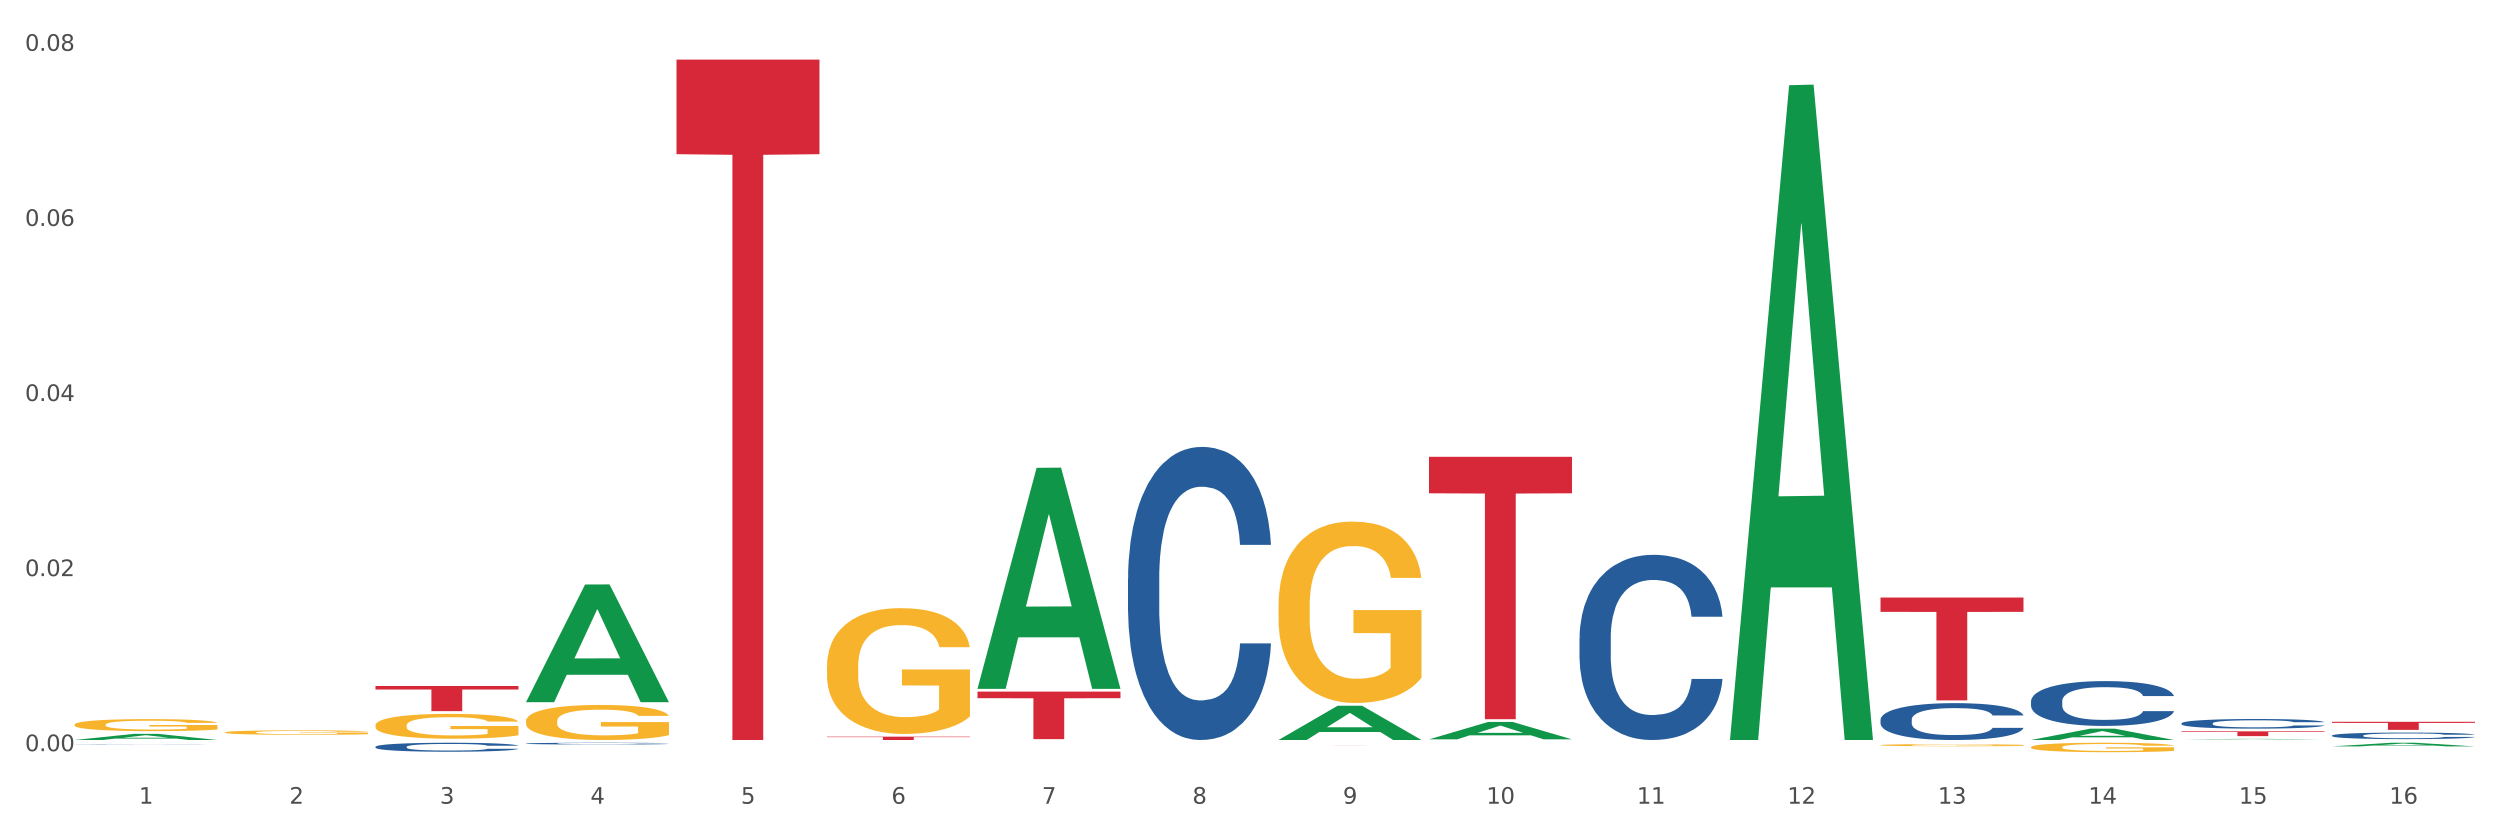 <?xml version="1.0" encoding="utf-8" standalone="no"?>
<!DOCTYPE svg PUBLIC "-//W3C//DTD SVG 1.1//EN"
  "http://www.w3.org/Graphics/SVG/1.1/DTD/svg11.dtd">
<svg xmlns:xlink="http://www.w3.org/1999/xlink" width="1080pt" height="360pt" viewBox="0 0 1080 360" xmlns="http://www.w3.org/2000/svg" version="1.1">
 <rect x="0" y="0" width="1080" height="360" fill="#333333" stroke="none"/>
 <defs>
  <style type="text/css">*{stroke-linejoin: round; stroke-linecap: butt}</style>
 </defs>
 <g id="figure_1">
  <g id="patch_1">
   <path d="M 0 360 
L 1080 360 
L 1080 0 
L 0 0 
z
" style="fill: #ffffff; stroke: #ffffff; stroke-linejoin: miter"/>
  </g>
  <g id="axes_1">
   <g id="matplotlib.axis_1">
    <g id="xtick_1">
     <g id="text_1">
      <!-- 1 -->
      <g style="fill: #4d4d4d" transform="translate(60.004 347.204) scale(0.096 -0.096)">
       <defs>
        <path id="DejaVuSans-31" d="M 794 531 
L 1825 531 
L 1825 4091 
L 703 3866 
L 703 4441 
L 1819 4666 
L 2450 4666 
L 2450 531 
L 3481 531 
L 3481 0 
L 794 0 
L 794 531 
z
" transform="scale(0.016)"/>
       </defs>
       <use xlink:href="#DejaVuSans-31"/>
      </g>
     </g>
    </g>
    <g id="xtick_2">
     <g id="text_2">
      <!-- 2 -->
      <g style="fill: #4d4d4d" transform="translate(125.021 347.204) scale(0.096 -0.096)">
       <defs>
        <path id="DejaVuSans-32" d="M 1228 531 
L 3431 531 
L 3431 0 
L 469 0 
L 469 531 
Q 828 903 1448 1529 
Q 2069 2156 2228 2338 
Q 2531 2678 2651 2914 
Q 2772 3150 2772 3378 
Q 2772 3750 2511 3984 
Q 2250 4219 1831 4219 
Q 1534 4219 1204 4116 
Q 875 4013 500 3803 
L 500 4441 
Q 881 4594 1212 4672 
Q 1544 4750 1819 4750 
Q 2544 4750 2975 4387 
Q 3406 4025 3406 3419 
Q 3406 3131 3298 2873 
Q 3191 2616 2906 2266 
Q 2828 2175 2409 1742 
Q 1991 1309 1228 531 
z
" transform="scale(0.016)"/>
       </defs>
       <use xlink:href="#DejaVuSans-32"/>
      </g>
     </g>
    </g>
    <g id="xtick_3">
     <g id="text_3">
      <!-- 3 -->
      <g style="fill: #4d4d4d" transform="translate(190.039 347.204) scale(0.096 -0.096)">
       <defs>
        <path id="DejaVuSans-33" d="M 2597 2516 
Q 3050 2419 3304 2112 
Q 3559 1806 3559 1356 
Q 3559 666 3084 287 
Q 2609 -91 1734 -91 
Q 1441 -91 1130 -33 
Q 819 25 488 141 
L 488 750 
Q 750 597 1062 519 
Q 1375 441 1716 441 
Q 2309 441 2620 675 
Q 2931 909 2931 1356 
Q 2931 1769 2642 2001 
Q 2353 2234 1838 2234 
L 1294 2234 
L 1294 2753 
L 1863 2753 
Q 2328 2753 2575 2939 
Q 2822 3125 2822 3475 
Q 2822 3834 2567 4026 
Q 2313 4219 1838 4219 
Q 1578 4219 1281 4162 
Q 984 4106 628 3988 
L 628 4550 
Q 988 4650 1302 4700 
Q 1616 4750 1894 4750 
Q 2613 4750 3031 4423 
Q 3450 4097 3450 3541 
Q 3450 3153 3228 2886 
Q 3006 2619 2597 2516 
z
" transform="scale(0.016)"/>
       </defs>
       <use xlink:href="#DejaVuSans-33"/>
      </g>
     </g>
    </g>
    <g id="xtick_4">
     <g id="text_4">
      <!-- 4 -->
      <g style="fill: #4d4d4d" transform="translate(255.056 347.204) scale(0.096 -0.096)">
       <defs>
        <path id="DejaVuSans-34" d="M 2419 4116 
L 825 1625 
L 2419 1625 
L 2419 4116 
z
M 2253 4666 
L 3047 4666 
L 3047 1625 
L 3713 1625 
L 3713 1100 
L 3047 1100 
L 3047 0 
L 2419 0 
L 2419 1100 
L 313 1100 
L 313 1709 
L 2253 4666 
z
" transform="scale(0.016)"/>
       </defs>
       <use xlink:href="#DejaVuSans-34"/>
      </g>
     </g>
    </g>
    <g id="xtick_5">
     <g id="text_5">
      <!-- 5 -->
      <g style="fill: #4d4d4d" transform="translate(320.073 347.204) scale(0.096 -0.096)">
       <defs>
        <path id="DejaVuSans-35" d="M 691 4666 
L 3169 4666 
L 3169 4134 
L 1269 4134 
L 1269 2991 
Q 1406 3038 1543 3061 
Q 1681 3084 1819 3084 
Q 2600 3084 3056 2656 
Q 3513 2228 3513 1497 
Q 3513 744 3044 326 
Q 2575 -91 1722 -91 
Q 1428 -91 1123 -41 
Q 819 9 494 109 
L 494 744 
Q 775 591 1075 516 
Q 1375 441 1709 441 
Q 2250 441 2565 725 
Q 2881 1009 2881 1497 
Q 2881 1984 2565 2268 
Q 2250 2553 1709 2553 
Q 1456 2553 1204 2497 
Q 953 2441 691 2322 
L 691 4666 
z
" transform="scale(0.016)"/>
       </defs>
       <use xlink:href="#DejaVuSans-35"/>
      </g>
     </g>
    </g>
    <g id="xtick_6">
     <g id="text_6">
      <!-- 6 -->
      <g style="fill: #4d4d4d" transform="translate(385.09 347.204) scale(0.096 -0.096)">
       <defs>
        <path id="DejaVuSans-36" d="M 2113 2584 
Q 1688 2584 1439 2293 
Q 1191 2003 1191 1497 
Q 1191 994 1439 701 
Q 1688 409 2113 409 
Q 2538 409 2786 701 
Q 3034 994 3034 1497 
Q 3034 2003 2786 2293 
Q 2538 2584 2113 2584 
z
M 3366 4563 
L 3366 3988 
Q 3128 4100 2886 4159 
Q 2644 4219 2406 4219 
Q 1781 4219 1451 3797 
Q 1122 3375 1075 2522 
Q 1259 2794 1537 2939 
Q 1816 3084 2150 3084 
Q 2853 3084 3261 2657 
Q 3669 2231 3669 1497 
Q 3669 778 3244 343 
Q 2819 -91 2113 -91 
Q 1303 -91 875 529 
Q 447 1150 447 2328 
Q 447 3434 972 4092 
Q 1497 4750 2381 4750 
Q 2619 4750 2861 4703 
Q 3103 4656 3366 4563 
z
" transform="scale(0.016)"/>
       </defs>
       <use xlink:href="#DejaVuSans-36"/>
      </g>
     </g>
    </g>
    <g id="xtick_7">
     <g id="text_7">
      <!-- 7 -->
      <g style="fill: #4d4d4d" transform="translate(450.108 347.204) scale(0.096 -0.096)">
       <defs>
        <path id="DejaVuSans-37" d="M 525 4666 
L 3525 4666 
L 3525 4397 
L 1831 0 
L 1172 0 
L 2766 4134 
L 525 4134 
L 525 4666 
z
" transform="scale(0.016)"/>
       </defs>
       <use xlink:href="#DejaVuSans-37"/>
      </g>
     </g>
    </g>
    <g id="xtick_8">
     <g id="text_8">
      <!-- 8 -->
      <g style="fill: #4d4d4d" transform="translate(515.125 347.204) scale(0.096 -0.096)">
       <defs>
        <path id="DejaVuSans-38" d="M 2034 2216 
Q 1584 2216 1326 1975 
Q 1069 1734 1069 1313 
Q 1069 891 1326 650 
Q 1584 409 2034 409 
Q 2484 409 2743 651 
Q 3003 894 3003 1313 
Q 3003 1734 2745 1975 
Q 2488 2216 2034 2216 
z
M 1403 2484 
Q 997 2584 770 2862 
Q 544 3141 544 3541 
Q 544 4100 942 4425 
Q 1341 4750 2034 4750 
Q 2731 4750 3128 4425 
Q 3525 4100 3525 3541 
Q 3525 3141 3298 2862 
Q 3072 2584 2669 2484 
Q 3125 2378 3379 2068 
Q 3634 1759 3634 1313 
Q 3634 634 3220 271 
Q 2806 -91 2034 -91 
Q 1263 -91 848 271 
Q 434 634 434 1313 
Q 434 1759 690 2068 
Q 947 2378 1403 2484 
z
M 1172 3481 
Q 1172 3119 1398 2916 
Q 1625 2713 2034 2713 
Q 2441 2713 2670 2916 
Q 2900 3119 2900 3481 
Q 2900 3844 2670 4047 
Q 2441 4250 2034 4250 
Q 1625 4250 1398 4047 
Q 1172 3844 1172 3481 
z
" transform="scale(0.016)"/>
       </defs>
       <use xlink:href="#DejaVuSans-38"/>
      </g>
     </g>
    </g>
    <g id="xtick_9">
     <g id="text_9">
      <!-- 9 -->
      <g style="fill: #4d4d4d" transform="translate(580.142 347.204) scale(0.096 -0.096)">
       <defs>
        <path id="DejaVuSans-39" d="M 703 97 
L 703 672 
Q 941 559 1184 500 
Q 1428 441 1663 441 
Q 2288 441 2617 861 
Q 2947 1281 2994 2138 
Q 2813 1869 2534 1725 
Q 2256 1581 1919 1581 
Q 1219 1581 811 2004 
Q 403 2428 403 3163 
Q 403 3881 828 4315 
Q 1253 4750 1959 4750 
Q 2769 4750 3195 4129 
Q 3622 3509 3622 2328 
Q 3622 1225 3098 567 
Q 2575 -91 1691 -91 
Q 1453 -91 1209 -44 
Q 966 3 703 97 
z
M 1959 2075 
Q 2384 2075 2632 2365 
Q 2881 2656 2881 3163 
Q 2881 3666 2632 3958 
Q 2384 4250 1959 4250 
Q 1534 4250 1286 3958 
Q 1038 3666 1038 3163 
Q 1038 2656 1286 2365 
Q 1534 2075 1959 2075 
z
" transform="scale(0.016)"/>
       </defs>
       <use xlink:href="#DejaVuSans-39"/>
      </g>
     </g>
    </g>
    <g id="xtick_10">
     <g id="text_10">
      <!-- 10 -->
      <g style="fill: #4d4d4d" transform="translate(642.105 347.204) scale(0.096 -0.096)">
       <defs>
        <path id="DejaVuSans-30" d="M 2034 4250 
Q 1547 4250 1301 3770 
Q 1056 3291 1056 2328 
Q 1056 1369 1301 889 
Q 1547 409 2034 409 
Q 2525 409 2770 889 
Q 3016 1369 3016 2328 
Q 3016 3291 2770 3770 
Q 2525 4250 2034 4250 
z
M 2034 4750 
Q 2819 4750 3233 4129 
Q 3647 3509 3647 2328 
Q 3647 1150 3233 529 
Q 2819 -91 2034 -91 
Q 1250 -91 836 529 
Q 422 1150 422 2328 
Q 422 3509 836 4129 
Q 1250 4750 2034 4750 
z
" transform="scale(0.016)"/>
       </defs>
       <use xlink:href="#DejaVuSans-31"/>
       <use xlink:href="#DejaVuSans-30" transform="translate(63.623 0)"/>
      </g>
     </g>
    </g>
    <g id="xtick_11">
     <g id="text_11">
      <!-- 11 -->
      <g style="fill: #4d4d4d" transform="translate(707.123 347.204) scale(0.096 -0.096)">
       <use xlink:href="#DejaVuSans-31"/>
       <use xlink:href="#DejaVuSans-31" transform="translate(63.623 0)"/>
      </g>
     </g>
    </g>
    <g id="xtick_12">
     <g id="text_12">
      <!-- 12 -->
      <g style="fill: #4d4d4d" transform="translate(772.14 347.204) scale(0.096 -0.096)">
       <use xlink:href="#DejaVuSans-31"/>
       <use xlink:href="#DejaVuSans-32" transform="translate(63.623 0)"/>
      </g>
     </g>
    </g>
    <g id="xtick_13">
     <g id="text_13">
      <!-- 13 -->
      <g style="fill: #4d4d4d" transform="translate(837.157 347.204) scale(0.096 -0.096)">
       <use xlink:href="#DejaVuSans-31"/>
       <use xlink:href="#DejaVuSans-33" transform="translate(63.623 0)"/>
      </g>
     </g>
    </g>
    <g id="xtick_14">
     <g id="text_14">
      <!-- 14 -->
      <g style="fill: #4d4d4d" transform="translate(902.174 347.204) scale(0.096 -0.096)">
       <use xlink:href="#DejaVuSans-31"/>
       <use xlink:href="#DejaVuSans-34" transform="translate(63.623 0)"/>
      </g>
     </g>
    </g>
    <g id="xtick_15">
     <g id="text_15">
      <!-- 15 -->
      <g style="fill: #4d4d4d" transform="translate(967.192 347.204) scale(0.096 -0.096)">
       <use xlink:href="#DejaVuSans-31"/>
       <use xlink:href="#DejaVuSans-35" transform="translate(63.623 0)"/>
      </g>
     </g>
    </g>
    <g id="xtick_16">
     <g id="text_16">
      <!-- 16 -->
      <g style="fill: #4d4d4d" transform="translate(1032.209 347.204) scale(0.096 -0.096)">
       <use xlink:href="#DejaVuSans-31"/>
       <use xlink:href="#DejaVuSans-36" transform="translate(63.623 0)"/>
      </g>
     </g>
    </g>
    <g id="xtick_17"/>
    <g id="xtick_18"/>
    <g id="xtick_19"/>
    <g id="xtick_20"/>
    <g id="xtick_21"/>
    <g id="xtick_22"/>
    <g id="xtick_23"/>
    <g id="xtick_24"/>
    <g id="xtick_25"/>
    <g id="xtick_26"/>
    <g id="xtick_27"/>
    <g id="xtick_28"/>
    <g id="xtick_29"/>
    <g id="xtick_30"/>
    <g id="xtick_31"/>
   </g>
   <g id="matplotlib.axis_2">
    <g id="ytick_1">
     <g id="text_17">
      <!-- 0.00 -->
      <g style="fill: #4d4d4d" transform="translate(10.8 324.514) scale(0.096 -0.096)">
       <defs>
        <path id="DejaVuSans-2e" d="M 684 794 
L 1344 794 
L 1344 0 
L 684 0 
L 684 794 
z
" transform="scale(0.016)"/>
       </defs>
       <use xlink:href="#DejaVuSans-30"/>
       <use xlink:href="#DejaVuSans-2e" transform="translate(63.623 0)"/>
       <use xlink:href="#DejaVuSans-30" transform="translate(95.41 0)"/>
       <use xlink:href="#DejaVuSans-30" transform="translate(159.033 0)"/>
      </g>
     </g>
    </g>
    <g id="ytick_2">
     <g id="text_18">
      <!-- 0.02 -->
      <g style="fill: #4d4d4d" transform="translate(10.8 248.876) scale(0.096 -0.096)">
       <use xlink:href="#DejaVuSans-30"/>
       <use xlink:href="#DejaVuSans-2e" transform="translate(63.623 0)"/>
       <use xlink:href="#DejaVuSans-30" transform="translate(95.41 0)"/>
       <use xlink:href="#DejaVuSans-32" transform="translate(159.033 0)"/>
      </g>
     </g>
    </g>
    <g id="ytick_3">
     <g id="text_19">
      <!-- 0.04 -->
      <g style="fill: #4d4d4d" transform="translate(10.8 173.237) scale(0.096 -0.096)">
       <use xlink:href="#DejaVuSans-30"/>
       <use xlink:href="#DejaVuSans-2e" transform="translate(63.623 0)"/>
       <use xlink:href="#DejaVuSans-30" transform="translate(95.41 0)"/>
       <use xlink:href="#DejaVuSans-34" transform="translate(159.033 0)"/>
      </g>
     </g>
    </g>
    <g id="ytick_4">
     <g id="text_20">
      <!-- 0.06 -->
      <g style="fill: #4d4d4d" transform="translate(10.8 97.599) scale(0.096 -0.096)">
       <use xlink:href="#DejaVuSans-30"/>
       <use xlink:href="#DejaVuSans-2e" transform="translate(63.623 0)"/>
       <use xlink:href="#DejaVuSans-30" transform="translate(95.41 0)"/>
       <use xlink:href="#DejaVuSans-36" transform="translate(159.033 0)"/>
      </g>
     </g>
    </g>
    <g id="ytick_5">
     <g id="text_21">
      <!-- 0.08 -->
      <g style="fill: #4d4d4d" transform="translate(10.8 21.96) scale(0.096 -0.096)">
       <use xlink:href="#DejaVuSans-30"/>
       <use xlink:href="#DejaVuSans-2e" transform="translate(63.623 0)"/>
       <use xlink:href="#DejaVuSans-30" transform="translate(95.41 0)"/>
       <use xlink:href="#DejaVuSans-38" transform="translate(159.033 0)"/>
      </g>
     </g>
    </g>
    <g id="ytick_6"/>
    <g id="ytick_7"/>
    <g id="ytick_8"/>
    <g id="ytick_9"/>
   </g>
   <g id="PolyCollection_1">
    <path d="M 32.175 319.682 
L 32.239 319.679 
L 57.709 317.037 
L 68.28 317.035 
L 93.941 319.687 
L 81.715 319.687 
L 76.176 319.069 
L 49.877 319.069 
L 49.686 319.079 
L 44.337 319.687 
L 32.175 319.687 
L 32.175 319.682 
L 53.188 318.701 
L 72.864 318.698 
L 63.122 317.6 
L 62.995 317.595 
L 62.867 317.603 
L 53.125 318.698 
L 53.188 318.701 
L 32.175 319.682 
z
" clip-path="url(#p71ecaf6b56)" style="fill: #109648"/>
    <path d="M 812.382 258.143 
L 874.148 258.143 
L 874.148 264.318 
L 849.852 264.36 
L 849.852 302.577 
L 836.532 302.577 
L 836.532 264.36 
L 812.382 264.318 
L 812.382 258.185 
L 812.382 258.143 
z
" clip-path="url(#p71ecaf6b56)" style="fill: #d62839"/>
    <path d="M 617.33 197.352 
L 679.097 197.352 
L 679.097 213.103 
L 654.8 213.21 
L 654.8 310.697 
L 641.481 310.697 
L 641.481 213.21 
L 617.33 213.103 
L 617.33 197.459 
L 617.33 197.352 
z
" clip-path="url(#p71ecaf6b56)" style="fill: #d62839"/>
    <path d="M 552.313 321.852 
L 614.079 321.852 
L 614.079 321.857 
L 589.783 321.857 
L 589.783 321.889 
L 576.463 321.889 
L 576.463 321.857 
L 552.313 321.857 
L 552.313 321.852 
L 552.313 321.852 
z
" clip-path="url(#p71ecaf6b56)" style="fill: #d62839"/>
    <path d="M 32.175 313.059 
L 32.248 313.054 
L 32.248 312.884 
L 32.394 312.736 
L 33.123 312.38 
L 34.217 312.086 
L 35.019 311.93 
L 35.821 311.801 
L 36.769 311.673 
L 37.936 311.54 
L 40.051 311.346 
L 41.363 311.246 
L 42.968 311.142 
L 45.885 310.99 
L 47.999 310.904 
L 50.187 310.833 
L 53.76 310.748 
L 56.094 310.71 
L 58.573 310.681 
L 61.563 310.662 
L 63.824 310.658 
L 68.783 310.672 
L 73.012 310.715 
L 75.054 310.748 
L 77.679 310.805 
L 79.065 310.843 
L 81.326 310.919 
L 83.659 311.018 
L 85.263 311.104 
L 87.67 311.265 
L 89.493 311.427 
L 91.17 311.626 
L 92.045 311.763 
L 92.702 311.892 
L 93.285 312.039 
L 93.868 312.271 
L 80.742 312.271 
L 80.232 312.105 
L 79.43 311.949 
L 78.263 311.797 
L 77.242 311.702 
L 75.492 311.583 
L 73.887 311.507 
L 72.21 311.45 
L 70.168 311.403 
L 68.564 311.379 
L 66.303 311.36 
L 61.855 311.365 
L 58.865 311.403 
L 56.823 311.45 
L 55.511 311.493 
L 54.344 311.54 
L 53.031 311.607 
L 51.5 311.707 
L 50.406 311.797 
L 49.312 311.911 
L 48.437 312.025 
L 47.635 312.157 
L 46.979 312.3 
L 46.468 312.447 
L 46.031 312.627 
L 45.666 312.926 
L 45.666 313.576 
L 45.812 313.724 
L 46.176 313.918 
L 46.614 314.065 
L 47.343 314.241 
L 47.999 314.36 
L 49.239 314.53 
L 50.625 314.673 
L 51.719 314.763 
L 52.812 314.839 
L 54.708 314.943 
L 56.823 315.029 
L 58.646 315.081 
L 61.126 315.128 
L 62.803 315.147 
L 64.261 315.157 
L 67.835 315.157 
L 70.387 315.143 
L 73.231 315.109 
L 75.419 315.067 
L 77.242 315.014 
L 79.284 314.929 
L 80.596 314.848 
L 80.596 313.856 
L 64.553 313.852 
L 64.553 313.192 
L 93.941 313.192 
L 93.941 315.128 
L 92.702 315.228 
L 91.316 315.318 
L 89.858 315.399 
L 87.67 315.499 
L 85.045 315.593 
L 82.711 315.66 
L 80.232 315.717 
L 77.315 315.769 
L 73.523 315.817 
L 71.189 315.836 
L 68.272 315.85 
L 64.845 315.855 
L 61.855 315.845 
L 58.938 315.821 
L 55.875 315.779 
L 52.885 315.717 
L 50.625 315.655 
L 48.364 315.579 
L 45.958 315.48 
L 44.062 315.385 
L 42.603 315.299 
L 40.999 315.19 
L 39.249 315.048 
L 37.936 314.92 
L 36.769 314.787 
L 35.529 314.616 
L 34.654 314.469 
L 33.779 314.284 
L 33.269 314.146 
L 32.685 313.932 
L 32.248 313.633 
L 32.175 313.059 
z
" clip-path="url(#p71ecaf6b56)" style="fill: #f7b32b"/>
    <path d="M 357.261 318.241 
L 419.028 318.241 
L 419.028 318.442 
L 394.731 318.443 
L 394.731 319.687 
L 381.412 319.687 
L 381.412 318.443 
L 357.261 318.442 
L 357.261 318.243 
L 357.261 318.241 
z
" clip-path="url(#p71ecaf6b56)" style="fill: #d62839"/>
    <path d="M 292.244 25.759 
L 354.01 25.759 
L 354.01 66.606 
L 329.714 66.882 
L 329.714 319.687 
L 316.394 319.687 
L 316.394 66.882 
L 292.244 66.606 
L 292.244 26.035 
L 292.244 25.759 
z
" clip-path="url(#p71ecaf6b56)" style="fill: #d62839"/>
    <path d="M 162.209 296.365 
L 223.976 296.365 
L 223.976 297.873 
L 199.679 297.883 
L 199.679 307.217 
L 186.36 307.217 
L 186.36 297.883 
L 162.209 297.873 
L 162.209 296.375 
L 162.209 296.365 
z
" clip-path="url(#p71ecaf6b56)" style="fill: #d62839"/>
    <path d="M 32.175 321.63 
L 32.248 321.63 
L 32.248 321.627 
L 32.467 321.623 
L 33.27 321.616 
L 34.292 321.61 
L 36.045 321.603 
L 36.994 321.601 
L 38.235 321.597 
L 40.79 321.592 
L 43.711 321.588 
L 45.755 321.586 
L 47.288 321.584 
L 50.72 321.582 
L 52.691 321.581 
L 54.735 321.58 
L 56.487 321.579 
L 59.408 321.578 
L 61.744 321.578 
L 64.445 321.578 
L 66.709 321.578 
L 69.702 321.578 
L 74.083 321.58 
L 75.762 321.58 
L 78.025 321.582 
L 80.362 321.583 
L 82.26 321.585 
L 84.45 321.587 
L 86.713 321.591 
L 88.904 321.595 
L 90.437 321.598 
L 91.678 321.602 
L 92.773 321.607 
L 93.576 321.612 
L 93.941 321.617 
L 80.581 321.617 
L 80.216 321.613 
L 79.485 321.609 
L 78.755 321.606 
L 77.952 321.603 
L 76.711 321.601 
L 75.616 321.599 
L 73.791 321.597 
L 72.111 321.596 
L 70.724 321.595 
L 69.045 321.594 
L 65.468 321.594 
L 62.912 321.594 
L 61.306 321.594 
L 59.335 321.594 
L 57.655 321.595 
L 55.684 321.596 
L 54.151 321.598 
L 52.618 321.6 
L 51.742 321.601 
L 50.427 321.603 
L 49.551 321.605 
L 48.383 321.608 
L 47.726 321.611 
L 46.558 321.617 
L 46.047 321.621 
L 45.828 321.624 
L 45.682 321.628 
L 45.682 321.644 
L 46.12 321.652 
L 46.485 321.655 
L 47.069 321.659 
L 48.164 321.663 
L 49.77 321.668 
L 51.45 321.671 
L 52.837 321.673 
L 54.151 321.675 
L 55.465 321.676 
L 57.071 321.677 
L 58.386 321.677 
L 60.357 321.678 
L 62.693 321.678 
L 64.518 321.678 
L 68.242 321.678 
L 69.921 321.677 
L 71.527 321.677 
L 73.28 321.675 
L 74.667 321.674 
L 75.47 321.673 
L 76.784 321.671 
L 77.806 321.669 
L 78.682 321.667 
L 79.266 321.664 
L 79.923 321.661 
L 80.435 321.658 
L 80.581 321.656 
L 93.941 321.656 
L 93.649 321.66 
L 93.138 321.663 
L 92.116 321.668 
L 91.313 321.671 
L 90.072 321.675 
L 88.758 321.678 
L 86.932 321.681 
L 85.253 321.683 
L 83.501 321.686 
L 81.603 321.687 
L 78.171 321.69 
L 76.93 321.691 
L 74.302 321.692 
L 72.257 321.693 
L 69.264 321.694 
L 66.198 321.694 
L 62.985 321.694 
L 60.138 321.694 
L 56.998 321.693 
L 55.027 321.693 
L 52.837 321.692 
L 50.281 321.69 
L 47.872 321.688 
L 45.609 321.686 
L 43.492 321.684 
L 41.52 321.681 
L 38.965 321.676 
L 37.067 321.672 
L 35.679 321.668 
L 34.73 321.664 
L 33.781 321.66 
L 33.27 321.657 
L 32.467 321.649 
L 32.175 321.643 
L 32.175 321.63 
z
" clip-path="url(#p71ecaf6b56)" style="fill: #255c99"/>
    <path d="M 162.209 322.612 
L 162.282 322.609 
L 162.282 322.51 
L 162.502 322.375 
L 163.305 322.126 
L 164.327 321.938 
L 166.079 321.718 
L 167.028 321.626 
L 168.269 321.523 
L 170.825 321.357 
L 173.745 321.215 
L 175.789 321.137 
L 177.323 321.087 
L 180.754 320.998 
L 182.725 320.959 
L 184.77 320.927 
L 186.522 320.906 
L 189.442 320.881 
L 191.778 320.871 
L 194.48 320.867 
L 196.743 320.871 
L 199.737 320.885 
L 204.117 320.927 
L 205.796 320.952 
L 208.06 320.995 
L 210.396 321.051 
L 212.294 321.108 
L 214.485 321.19 
L 216.748 321.296 
L 218.938 321.431 
L 220.471 321.555 
L 221.713 321.686 
L 222.808 321.846 
L 223.611 322.02 
L 223.976 322.165 
L 210.615 322.165 
L 210.25 322.034 
L 209.52 321.892 
L 208.79 321.796 
L 207.987 321.718 
L 206.746 321.63 
L 205.65 321.573 
L 203.825 321.506 
L 202.146 321.463 
L 200.759 321.438 
L 199.079 321.417 
L 195.502 321.396 
L 192.947 321.396 
L 191.34 321.403 
L 189.369 321.42 
L 187.69 321.445 
L 185.719 321.488 
L 184.185 321.534 
L 182.652 321.594 
L 181.776 321.637 
L 180.462 321.715 
L 179.586 321.779 
L 178.418 321.889 
L 177.761 321.967 
L 176.592 322.169 
L 176.081 322.318 
L 175.862 322.421 
L 175.716 322.534 
L 175.716 323.088 
L 176.154 323.336 
L 176.519 323.443 
L 177.104 323.563 
L 178.199 323.719 
L 179.805 323.872 
L 181.484 323.982 
L 182.871 324.049 
L 184.185 324.099 
L 185.5 324.138 
L 187.106 324.173 
L 188.42 324.195 
L 190.391 324.216 
L 192.728 324.227 
L 194.553 324.227 
L 198.276 324.209 
L 199.956 324.191 
L 201.562 324.166 
L 203.314 324.127 
L 204.701 324.085 
L 205.504 324.053 
L 206.819 323.985 
L 207.841 323.914 
L 208.717 323.833 
L 209.301 323.762 
L 209.958 323.655 
L 210.469 323.535 
L 210.615 323.471 
L 223.976 323.471 
L 223.684 323.599 
L 223.173 323.723 
L 222.151 323.89 
L 221.348 323.985 
L 220.106 324.103 
L 218.792 324.202 
L 216.967 324.312 
L 215.288 324.393 
L 213.535 324.464 
L 211.637 324.528 
L 208.206 324.617 
L 206.965 324.642 
L 204.336 324.684 
L 202.292 324.709 
L 199.299 324.734 
L 196.232 324.748 
L 193.02 324.752 
L 190.172 324.745 
L 187.033 324.723 
L 185.062 324.702 
L 182.871 324.67 
L 180.316 324.62 
L 177.907 324.56 
L 175.643 324.489 
L 173.526 324.408 
L 171.555 324.315 
L 168.999 324.163 
L 167.101 324.014 
L 165.714 323.875 
L 164.765 323.758 
L 163.816 323.609 
L 163.305 323.506 
L 162.502 323.258 
L 162.209 323.028 
L 162.209 322.612 
z
" clip-path="url(#p71ecaf6b56)" style="fill: #255c99"/>
    <path d="M 227.227 321.207 
L 227.3 321.206 
L 227.3 321.187 
L 227.519 321.161 
L 228.322 321.112 
L 229.344 321.076 
L 231.096 321.033 
L 232.045 321.015 
L 233.287 320.995 
L 235.842 320.962 
L 238.762 320.935 
L 240.807 320.919 
L 242.34 320.91 
L 245.771 320.893 
L 247.743 320.885 
L 249.787 320.879 
L 251.539 320.875 
L 254.459 320.87 
L 256.796 320.868 
L 259.497 320.867 
L 261.76 320.868 
L 264.754 320.87 
L 269.134 320.879 
L 270.814 320.884 
L 273.077 320.892 
L 275.413 320.903 
L 277.312 320.914 
L 279.502 320.93 
L 281.765 320.951 
L 283.955 320.977 
L 285.489 321.001 
L 286.73 321.027 
L 287.825 321.058 
L 288.628 321.092 
L 288.993 321.12 
L 275.632 321.12 
L 275.267 321.094 
L 274.537 321.067 
L 273.807 321.048 
L 273.004 321.033 
L 271.763 321.016 
L 270.668 321.004 
L 268.842 320.991 
L 267.163 320.983 
L 265.776 320.978 
L 264.097 320.974 
L 260.519 320.97 
L 257.964 320.97 
L 256.358 320.971 
L 254.386 320.975 
L 252.707 320.98 
L 250.736 320.988 
L 249.203 320.997 
L 247.669 321.009 
L 246.793 321.017 
L 245.479 321.032 
L 244.603 321.045 
L 243.435 321.066 
L 242.778 321.081 
L 241.61 321.121 
L 241.099 321.15 
L 240.88 321.17 
L 240.734 321.192 
L 240.734 321.3 
L 241.172 321.348 
L 241.537 321.369 
L 242.121 321.392 
L 243.216 321.422 
L 244.822 321.452 
L 246.501 321.474 
L 247.889 321.487 
L 249.203 321.496 
L 250.517 321.504 
L 252.123 321.511 
L 253.437 321.515 
L 255.409 321.519 
L 257.745 321.521 
L 259.57 321.521 
L 263.294 321.518 
L 264.973 321.514 
L 266.579 321.51 
L 268.331 321.502 
L 269.718 321.494 
L 270.522 321.487 
L 271.836 321.474 
L 272.858 321.461 
L 273.734 321.445 
L 274.318 321.431 
L 274.975 321.41 
L 275.486 321.387 
L 275.632 321.374 
L 288.993 321.374 
L 288.701 321.399 
L 288.19 321.423 
L 287.168 321.456 
L 286.365 321.474 
L 285.124 321.497 
L 283.809 321.516 
L 281.984 321.538 
L 280.305 321.554 
L 278.553 321.568 
L 276.654 321.58 
L 273.223 321.597 
L 271.982 321.602 
L 269.353 321.61 
L 267.309 321.615 
L 264.316 321.62 
L 261.249 321.623 
L 258.037 321.624 
L 255.19 321.622 
L 252.05 321.618 
L 250.079 321.614 
L 247.889 321.608 
L 245.333 321.598 
L 242.924 321.586 
L 240.661 321.572 
L 238.543 321.557 
L 236.572 321.539 
L 234.017 321.509 
L 232.118 321.48 
L 230.731 321.453 
L 229.782 321.43 
L 228.833 321.401 
L 228.322 321.381 
L 227.519 321.333 
L 227.227 321.288 
L 227.227 321.207 
z
" clip-path="url(#p71ecaf6b56)" style="fill: #255c99"/>
    <path d="M 487.296 249.959 
L 487.369 249.843 
L 487.369 246.605 
L 487.588 242.211 
L 488.391 234.117 
L 489.413 227.988 
L 491.165 220.818 
L 492.114 217.812 
L 493.356 214.459 
L 495.911 209.024 
L 498.831 204.398 
L 500.876 201.854 
L 502.409 200.235 
L 505.84 197.345 
L 507.811 196.073 
L 509.856 195.032 
L 511.608 194.338 
L 514.528 193.529 
L 516.865 193.182 
L 519.566 193.066 
L 521.829 193.182 
L 524.823 193.644 
L 529.203 195.032 
L 530.883 195.841 
L 533.146 197.229 
L 535.482 199.079 
L 537.38 200.929 
L 539.571 203.589 
L 541.834 207.058 
L 544.024 211.452 
L 545.558 215.499 
L 546.799 219.778 
L 547.894 224.981 
L 548.697 230.647 
L 549.062 235.389 
L 535.701 235.389 
L 535.336 231.11 
L 534.606 226.485 
L 533.876 223.362 
L 533.073 220.818 
L 531.832 217.928 
L 530.737 216.077 
L 528.911 213.88 
L 527.232 212.493 
L 525.845 211.683 
L 524.166 210.99 
L 520.588 210.296 
L 518.033 210.296 
L 516.427 210.527 
L 514.455 211.105 
L 512.776 211.915 
L 510.805 213.302 
L 509.272 214.805 
L 507.738 216.771 
L 506.862 218.159 
L 505.548 220.703 
L 504.672 222.784 
L 503.504 226.369 
L 502.847 228.913 
L 501.679 235.504 
L 501.168 240.361 
L 500.949 243.714 
L 500.803 247.415 
L 500.803 265.454 
L 501.241 273.548 
L 501.606 277.017 
L 502.19 280.949 
L 503.285 286.037 
L 504.891 291.009 
L 506.57 294.594 
L 507.957 296.791 
L 509.272 298.41 
L 510.586 299.682 
L 512.192 300.838 
L 513.506 301.532 
L 515.478 302.226 
L 517.814 302.573 
L 519.639 302.573 
L 523.363 301.994 
L 525.042 301.416 
L 526.648 300.607 
L 528.4 299.335 
L 529.787 297.947 
L 530.591 296.906 
L 531.905 294.709 
L 532.927 292.397 
L 533.803 289.737 
L 534.387 287.424 
L 535.044 283.955 
L 535.555 280.024 
L 535.701 277.942 
L 549.062 277.942 
L 548.77 282.105 
L 548.259 286.152 
L 547.237 291.587 
L 546.434 294.709 
L 545.193 298.525 
L 543.878 301.763 
L 542.053 305.348 
L 540.374 308.007 
L 538.622 310.32 
L 536.723 312.402 
L 533.292 315.292 
L 532.051 316.102 
L 529.422 317.489 
L 527.378 318.299 
L 524.385 319.108 
L 521.318 319.571 
L 518.106 319.687 
L 515.258 319.455 
L 512.119 318.761 
L 510.148 318.068 
L 507.957 317.027 
L 505.402 315.408 
L 502.993 313.442 
L 500.73 311.13 
L 498.612 308.47 
L 496.641 305.463 
L 494.086 300.491 
L 492.187 295.634 
L 490.8 291.125 
L 489.851 287.309 
L 488.902 282.452 
L 488.391 279.099 
L 487.588 271.004 
L 487.296 263.488 
L 487.296 249.959 
z
" clip-path="url(#p71ecaf6b56)" style="fill: #255c99"/>
    <path d="M 682.347 275.629 
L 682.42 275.556 
L 682.42 273.51 
L 682.639 270.734 
L 683.443 265.619 
L 684.465 261.747 
L 686.217 257.217 
L 687.166 255.317 
L 688.407 253.198 
L 690.963 249.764 
L 693.883 246.842 
L 695.927 245.234 
L 697.46 244.211 
L 700.892 242.385 
L 702.863 241.581 
L 704.907 240.923 
L 706.66 240.485 
L 709.58 239.974 
L 711.916 239.754 
L 714.618 239.681 
L 716.881 239.754 
L 719.875 240.047 
L 724.255 240.923 
L 725.934 241.435 
L 728.198 242.312 
L 730.534 243.481 
L 732.432 244.65 
L 734.623 246.33 
L 736.886 248.522 
L 739.076 251.299 
L 740.609 253.856 
L 741.85 256.559 
L 742.946 259.847 
L 743.749 263.427 
L 744.114 266.423 
L 730.753 266.423 
L 730.388 263.719 
L 729.658 260.797 
L 728.928 258.824 
L 728.125 257.217 
L 726.883 255.39 
L 725.788 254.221 
L 723.963 252.833 
L 722.284 251.956 
L 720.897 251.445 
L 719.217 251.006 
L 715.64 250.568 
L 713.085 250.568 
L 711.478 250.714 
L 709.507 251.079 
L 707.828 251.591 
L 705.857 252.468 
L 704.323 253.417 
L 702.79 254.66 
L 701.914 255.536 
L 700.6 257.144 
L 699.724 258.459 
L 698.556 260.724 
L 697.899 262.331 
L 696.73 266.496 
L 696.219 269.565 
L 696 271.683 
L 695.854 274.021 
L 695.854 285.419 
L 696.292 290.534 
L 696.657 292.726 
L 697.241 295.21 
L 698.337 298.425 
L 699.943 301.567 
L 701.622 303.832 
L 703.009 305.22 
L 704.323 306.243 
L 705.638 307.046 
L 707.244 307.777 
L 708.558 308.215 
L 710.529 308.654 
L 712.866 308.873 
L 714.691 308.873 
L 718.414 308.508 
L 720.094 308.142 
L 721.7 307.631 
L 723.452 306.827 
L 724.839 305.95 
L 725.642 305.293 
L 726.956 303.905 
L 727.979 302.443 
L 728.855 300.763 
L 729.439 299.302 
L 730.096 297.11 
L 730.607 294.626 
L 730.753 293.31 
L 744.114 293.31 
L 743.822 295.941 
L 743.311 298.498 
L 742.289 301.932 
L 741.485 303.905 
L 740.244 306.316 
L 738.93 308.362 
L 737.105 310.627 
L 735.426 312.307 
L 733.673 313.768 
L 731.775 315.084 
L 728.344 316.91 
L 727.102 317.422 
L 724.474 318.298 
L 722.43 318.81 
L 719.436 319.321 
L 716.37 319.613 
L 713.158 319.687 
L 710.31 319.54 
L 707.171 319.102 
L 705.2 318.664 
L 703.009 318.006 
L 700.454 316.983 
L 698.045 315.741 
L 695.781 314.28 
L 693.664 312.599 
L 691.693 310.7 
L 689.137 307.558 
L 687.239 304.489 
L 685.852 301.64 
L 684.903 299.229 
L 683.954 296.16 
L 683.443 294.041 
L 682.639 288.927 
L 682.347 284.177 
L 682.347 275.629 
z
" clip-path="url(#p71ecaf6b56)" style="fill: #255c99"/>
    <path d="M 812.382 310.915 
L 812.455 310.9 
L 812.455 310.493 
L 812.674 309.94 
L 813.477 308.922 
L 814.499 308.151 
L 816.251 307.249 
L 817.201 306.87 
L 818.442 306.449 
L 820.997 305.765 
L 823.917 305.183 
L 825.962 304.863 
L 827.495 304.659 
L 830.926 304.296 
L 832.898 304.135 
L 834.942 304.005 
L 836.694 303.917 
L 839.615 303.815 
L 841.951 303.772 
L 844.652 303.757 
L 846.916 303.772 
L 849.909 303.83 
L 854.29 304.005 
L 855.969 304.106 
L 858.232 304.281 
L 860.568 304.514 
L 862.467 304.746 
L 864.657 305.081 
L 866.92 305.517 
L 869.111 306.07 
L 870.644 306.579 
L 871.885 307.118 
L 872.98 307.772 
L 873.783 308.485 
L 874.148 309.082 
L 860.787 309.082 
L 860.422 308.543 
L 859.692 307.961 
L 858.962 307.569 
L 858.159 307.249 
L 856.918 306.885 
L 855.823 306.652 
L 853.998 306.376 
L 852.318 306.201 
L 850.931 306.099 
L 849.252 306.012 
L 845.674 305.925 
L 843.119 305.925 
L 841.513 305.954 
L 839.542 306.027 
L 837.862 306.128 
L 835.891 306.303 
L 834.358 306.492 
L 832.825 306.739 
L 831.949 306.914 
L 830.634 307.234 
L 829.758 307.496 
L 828.59 307.947 
L 827.933 308.267 
L 826.765 309.096 
L 826.254 309.707 
L 826.035 310.129 
L 825.889 310.594 
L 825.889 312.864 
L 826.327 313.882 
L 826.692 314.319 
L 827.276 314.813 
L 828.371 315.453 
L 829.977 316.079 
L 831.657 316.53 
L 833.044 316.806 
L 834.358 317.01 
L 835.672 317.17 
L 837.278 317.315 
L 838.592 317.403 
L 840.564 317.49 
L 842.9 317.534 
L 844.725 317.534 
L 848.449 317.461 
L 850.128 317.388 
L 851.734 317.286 
L 853.486 317.126 
L 854.874 316.952 
L 855.677 316.821 
L 856.991 316.544 
L 858.013 316.253 
L 858.889 315.919 
L 859.473 315.628 
L 860.13 315.191 
L 860.641 314.697 
L 860.787 314.435 
L 874.148 314.435 
L 873.856 314.959 
L 873.345 315.468 
L 872.323 316.152 
L 871.52 316.544 
L 870.279 317.024 
L 868.965 317.432 
L 867.139 317.883 
L 865.46 318.217 
L 863.708 318.508 
L 861.81 318.77 
L 858.378 319.134 
L 857.137 319.236 
L 854.509 319.41 
L 852.464 319.512 
L 849.471 319.614 
L 846.405 319.672 
L 843.192 319.687 
L 840.345 319.657 
L 837.205 319.57 
L 835.234 319.483 
L 833.044 319.352 
L 830.488 319.148 
L 828.079 318.901 
L 825.816 318.61 
L 823.698 318.275 
L 821.727 317.897 
L 819.172 317.272 
L 817.274 316.661 
L 815.886 316.093 
L 814.937 315.613 
L 813.988 315.002 
L 813.477 314.58 
L 812.674 313.562 
L 812.382 312.617 
L 812.382 310.915 
z
" clip-path="url(#p71ecaf6b56)" style="fill: #255c99"/>
    <path d="M 877.399 302.934 
L 877.472 302.916 
L 877.472 302.421 
L 877.691 301.749 
L 878.494 300.511 
L 879.516 299.574 
L 881.269 298.477 
L 882.218 298.017 
L 883.459 297.504 
L 886.014 296.673 
L 888.935 295.966 
L 890.979 295.577 
L 892.512 295.329 
L 895.944 294.887 
L 897.915 294.692 
L 899.959 294.533 
L 901.711 294.427 
L 904.632 294.303 
L 906.968 294.25 
L 909.67 294.233 
L 911.933 294.25 
L 914.926 294.321 
L 919.307 294.533 
L 920.986 294.657 
L 923.249 294.869 
L 925.586 295.152 
L 927.484 295.435 
L 929.674 295.842 
L 931.938 296.372 
L 934.128 297.045 
L 935.661 297.664 
L 936.902 298.318 
L 937.997 299.114 
L 938.8 299.98 
L 939.166 300.706 
L 925.805 300.706 
L 925.44 300.051 
L 924.71 299.344 
L 923.979 298.866 
L 923.176 298.477 
L 921.935 298.035 
L 920.84 297.752 
L 919.015 297.416 
L 917.336 297.204 
L 915.948 297.08 
L 914.269 296.974 
L 910.692 296.868 
L 908.136 296.868 
L 906.53 296.903 
L 904.559 296.991 
L 902.88 297.115 
L 900.908 297.328 
L 899.375 297.557 
L 897.842 297.858 
L 896.966 298.07 
L 895.652 298.459 
L 894.775 298.778 
L 893.607 299.326 
L 892.95 299.715 
L 891.782 300.723 
L 891.271 301.466 
L 891.052 301.979 
L 890.906 302.545 
L 890.906 305.304 
L 891.344 306.542 
L 891.709 307.072 
L 892.293 307.674 
L 893.388 308.452 
L 894.995 309.212 
L 896.674 309.761 
L 898.061 310.097 
L 899.375 310.344 
L 900.689 310.539 
L 902.296 310.716 
L 903.61 310.822 
L 905.581 310.928 
L 907.917 310.981 
L 909.743 310.981 
L 913.466 310.893 
L 915.145 310.804 
L 916.751 310.68 
L 918.504 310.486 
L 919.891 310.274 
L 920.694 310.114 
L 922.008 309.778 
L 923.03 309.425 
L 923.906 309.018 
L 924.491 308.664 
L 925.148 308.134 
L 925.659 307.532 
L 925.805 307.214 
L 939.166 307.214 
L 938.873 307.851 
L 938.362 308.47 
L 937.34 309.301 
L 936.537 309.778 
L 935.296 310.362 
L 933.982 310.857 
L 932.157 311.405 
L 930.477 311.812 
L 928.725 312.166 
L 926.827 312.484 
L 923.395 312.926 
L 922.154 313.05 
L 919.526 313.262 
L 917.482 313.386 
L 914.488 313.51 
L 911.422 313.581 
L 908.209 313.598 
L 905.362 313.563 
L 902.223 313.457 
L 900.251 313.351 
L 898.061 313.192 
L 895.506 312.944 
L 893.096 312.643 
L 890.833 312.29 
L 888.716 311.883 
L 886.744 311.423 
L 884.189 310.663 
L 882.291 309.92 
L 880.904 309.23 
L 879.954 308.646 
L 879.005 307.904 
L 878.494 307.391 
L 877.691 306.153 
L 877.399 305.003 
L 877.399 302.934 
z
" clip-path="url(#p71ecaf6b56)" style="fill: #255c99"/>
    <path d="M 942.416 312.477 
L 942.489 312.473 
L 942.489 312.367 
L 942.708 312.222 
L 943.512 311.956 
L 944.534 311.755 
L 946.286 311.519 
L 947.235 311.421 
L 948.476 311.31 
L 951.032 311.132 
L 953.952 310.98 
L 955.996 310.896 
L 957.529 310.843 
L 960.961 310.748 
L 962.932 310.706 
L 964.976 310.672 
L 966.729 310.649 
L 969.649 310.623 
L 971.985 310.611 
L 974.687 310.608 
L 976.95 310.611 
L 979.943 310.627 
L 984.324 310.672 
L 986.003 310.699 
L 988.267 310.744 
L 990.603 310.805 
L 992.501 310.866 
L 994.691 310.953 
L 996.955 311.067 
L 999.145 311.212 
L 1000.678 311.345 
L 1001.919 311.485 
L 1003.015 311.656 
L 1003.818 311.842 
L 1004.183 311.998 
L 990.822 311.998 
L 990.457 311.857 
L 989.727 311.705 
L 988.997 311.603 
L 988.194 311.519 
L 986.952 311.424 
L 985.857 311.364 
L 984.032 311.291 
L 982.353 311.246 
L 980.966 311.219 
L 979.286 311.196 
L 975.709 311.174 
L 973.154 311.174 
L 971.547 311.181 
L 969.576 311.2 
L 967.897 311.227 
L 965.926 311.272 
L 964.392 311.322 
L 962.859 311.386 
L 961.983 311.432 
L 960.669 311.516 
L 959.793 311.584 
L 958.625 311.702 
L 957.967 311.785 
L 956.799 312.002 
L 956.288 312.161 
L 956.069 312.272 
L 955.923 312.393 
L 955.923 312.986 
L 956.361 313.252 
L 956.726 313.366 
L 957.31 313.495 
L 958.406 313.662 
L 960.012 313.825 
L 961.691 313.943 
L 963.078 314.015 
L 964.392 314.069 
L 965.707 314.11 
L 967.313 314.148 
L 968.627 314.171 
L 970.598 314.194 
L 972.935 314.205 
L 974.76 314.205 
L 978.483 314.186 
L 980.163 314.167 
L 981.769 314.141 
L 983.521 314.099 
L 984.908 314.053 
L 985.711 314.019 
L 987.025 313.947 
L 988.048 313.871 
L 988.924 313.784 
L 989.508 313.708 
L 990.165 313.594 
L 990.676 313.464 
L 990.822 313.396 
L 1004.183 313.396 
L 1003.891 313.533 
L 1003.38 313.666 
L 1002.358 313.844 
L 1001.554 313.947 
L 1000.313 314.072 
L 998.999 314.179 
L 997.174 314.296 
L 995.495 314.384 
L 993.742 314.46 
L 991.844 314.528 
L 988.413 314.623 
L 987.171 314.65 
L 984.543 314.695 
L 982.499 314.722 
L 979.505 314.749 
L 976.439 314.764 
L 973.227 314.768 
L 970.379 314.76 
L 967.24 314.737 
L 965.268 314.714 
L 963.078 314.68 
L 960.523 314.627 
L 958.114 314.562 
L 955.85 314.486 
L 953.733 314.399 
L 951.762 314.3 
L 949.206 314.137 
L 947.308 313.977 
L 945.921 313.829 
L 944.972 313.704 
L 944.023 313.544 
L 943.512 313.434 
L 942.708 313.168 
L 942.416 312.921 
L 942.416 312.477 
z
" clip-path="url(#p71ecaf6b56)" style="fill: #255c99"/>
    <path d="M 1007.434 317.74 
L 1007.507 317.737 
L 1007.507 317.665 
L 1007.726 317.567 
L 1008.529 317.387 
L 1009.551 317.25 
L 1011.303 317.09 
L 1012.252 317.023 
L 1013.493 316.948 
L 1016.049 316.827 
L 1018.969 316.724 
L 1021.013 316.667 
L 1022.547 316.631 
L 1025.978 316.567 
L 1027.949 316.538 
L 1029.994 316.515 
L 1031.746 316.5 
L 1034.666 316.482 
L 1037.003 316.474 
L 1039.704 316.471 
L 1041.967 316.474 
L 1044.961 316.484 
L 1049.341 316.515 
L 1051.021 316.533 
L 1053.284 316.564 
L 1055.62 316.605 
L 1057.518 316.647 
L 1059.709 316.706 
L 1061.972 316.783 
L 1064.162 316.881 
L 1065.696 316.972 
L 1066.937 317.067 
L 1068.032 317.183 
L 1068.835 317.309 
L 1069.2 317.415 
L 1055.839 317.415 
L 1055.474 317.32 
L 1054.744 317.217 
L 1054.014 317.147 
L 1053.211 317.09 
L 1051.97 317.026 
L 1050.875 316.984 
L 1049.049 316.935 
L 1047.37 316.904 
L 1045.983 316.886 
L 1044.304 316.871 
L 1040.726 316.856 
L 1038.171 316.856 
L 1036.565 316.861 
L 1034.593 316.874 
L 1032.914 316.892 
L 1030.943 316.923 
L 1029.41 316.956 
L 1027.876 317 
L 1027 317.031 
L 1025.686 317.088 
L 1024.81 317.134 
L 1023.642 317.214 
L 1022.985 317.271 
L 1021.817 317.418 
L 1021.306 317.526 
L 1021.086 317.601 
L 1020.94 317.683 
L 1020.94 318.086 
L 1021.379 318.266 
L 1021.744 318.343 
L 1022.328 318.431 
L 1023.423 318.545 
L 1025.029 318.655 
L 1026.708 318.735 
L 1028.095 318.784 
L 1029.41 318.82 
L 1030.724 318.849 
L 1032.33 318.875 
L 1033.644 318.89 
L 1035.615 318.906 
L 1037.952 318.913 
L 1039.777 318.913 
L 1043.501 318.9 
L 1045.18 318.887 
L 1046.786 318.869 
L 1048.538 318.841 
L 1049.925 318.81 
L 1050.728 318.787 
L 1052.043 318.738 
L 1053.065 318.686 
L 1053.941 318.627 
L 1054.525 318.575 
L 1055.182 318.498 
L 1055.693 318.41 
L 1055.839 318.364 
L 1069.2 318.364 
L 1068.908 318.457 
L 1068.397 318.547 
L 1067.375 318.668 
L 1066.572 318.738 
L 1065.33 318.823 
L 1064.016 318.895 
L 1062.191 318.975 
L 1060.512 319.034 
L 1058.76 319.086 
L 1056.861 319.132 
L 1053.43 319.197 
L 1052.189 319.215 
L 1049.56 319.246 
L 1047.516 319.264 
L 1044.523 319.282 
L 1041.456 319.292 
L 1038.244 319.295 
L 1035.396 319.29 
L 1032.257 319.274 
L 1030.286 319.259 
L 1028.095 319.236 
L 1025.54 319.199 
L 1023.131 319.156 
L 1020.867 319.104 
L 1018.75 319.045 
L 1016.779 318.978 
L 1014.224 318.867 
L 1012.325 318.759 
L 1010.938 318.658 
L 1009.989 318.573 
L 1009.04 318.465 
L 1008.529 318.39 
L 1007.726 318.209 
L 1007.434 318.042 
L 1007.434 317.74 
z
" clip-path="url(#p71ecaf6b56)" style="fill: #255c99"/>
    <path d="M 877.399 322.754 
L 877.472 322.75 
L 877.472 322.616 
L 877.618 322.5 
L 878.347 322.22 
L 879.441 321.989 
L 880.243 321.866 
L 881.045 321.765 
L 881.993 321.665 
L 883.16 321.56 
L 885.275 321.408 
L 886.588 321.329 
L 888.192 321.247 
L 891.109 321.128 
L 893.224 321.061 
L 895.411 321.005 
L 898.985 320.938 
L 901.318 320.908 
L 903.798 320.886 
L 906.787 320.871 
L 909.048 320.867 
L 914.007 320.878 
L 918.236 320.912 
L 920.278 320.938 
L 922.904 320.983 
L 924.289 321.012 
L 926.55 321.072 
L 928.883 321.15 
L 930.488 321.217 
L 932.894 321.344 
L 934.717 321.471 
L 936.394 321.628 
L 937.27 321.736 
L 937.926 321.836 
L 938.509 321.952 
L 939.093 322.135 
L 925.966 322.135 
L 925.456 322.004 
L 924.654 321.881 
L 923.487 321.762 
L 922.466 321.687 
L 920.716 321.594 
L 919.111 321.534 
L 917.434 321.49 
L 915.392 321.452 
L 913.788 321.434 
L 911.527 321.419 
L 907.079 321.422 
L 904.089 321.452 
L 902.047 321.49 
L 900.735 321.523 
L 899.568 321.56 
L 898.255 321.613 
L 896.724 321.691 
L 895.63 321.762 
L 894.536 321.851 
L 893.661 321.941 
L 892.859 322.045 
L 892.203 322.157 
L 891.692 322.273 
L 891.255 322.414 
L 890.89 322.649 
L 890.89 323.16 
L 891.036 323.275 
L 891.4 323.428 
L 891.838 323.544 
L 892.567 323.682 
L 893.224 323.775 
L 894.463 323.909 
L 895.849 324.021 
L 896.943 324.092 
L 898.037 324.152 
L 899.933 324.234 
L 902.047 324.301 
L 903.87 324.342 
L 906.35 324.379 
L 908.027 324.394 
L 909.486 324.401 
L 913.059 324.401 
L 915.611 324.39 
L 918.455 324.364 
L 920.643 324.331 
L 922.466 324.29 
L 924.508 324.222 
L 925.82 324.159 
L 925.82 323.38 
L 909.777 323.376 
L 909.777 322.858 
L 939.166 322.858 
L 939.166 324.379 
L 937.926 324.457 
L 936.54 324.528 
L 935.082 324.592 
L 932.894 324.67 
L 930.269 324.744 
L 927.935 324.797 
L 925.456 324.841 
L 922.539 324.882 
L 918.747 324.92 
L 916.413 324.935 
L 913.496 324.946 
L 910.069 324.95 
L 907.079 324.942 
L 904.162 324.923 
L 901.099 324.89 
L 898.109 324.841 
L 895.849 324.793 
L 893.588 324.733 
L 891.182 324.655 
L 889.286 324.58 
L 887.827 324.513 
L 886.223 324.428 
L 884.473 324.316 
L 883.16 324.215 
L 881.993 324.111 
L 880.754 323.976 
L 879.879 323.861 
L 879.003 323.715 
L 878.493 323.607 
L 877.91 323.44 
L 877.472 323.205 
L 877.399 322.754 
z
" clip-path="url(#p71ecaf6b56)" style="fill: #f7b32b"/>
    <path d="M 812.382 321.887 
L 812.455 321.886 
L 812.455 321.856 
L 812.601 321.83 
L 813.33 321.767 
L 814.424 321.715 
L 815.226 321.687 
L 816.028 321.664 
L 816.976 321.642 
L 818.143 321.618 
L 820.258 321.584 
L 821.57 321.566 
L 823.175 321.547 
L 826.092 321.521 
L 828.206 321.505 
L 830.394 321.493 
L 833.967 321.478 
L 836.301 321.471 
L 838.78 321.466 
L 841.77 321.463 
L 844.031 321.462 
L 848.99 321.464 
L 853.219 321.472 
L 855.261 321.478 
L 857.886 321.488 
L 859.272 321.495 
L 861.532 321.508 
L 863.866 321.526 
L 865.47 321.541 
L 867.877 321.569 
L 869.7 321.598 
L 871.377 321.633 
L 872.252 321.658 
L 872.909 321.68 
L 873.492 321.706 
L 874.075 321.748 
L 860.949 321.748 
L 860.439 321.718 
L 859.636 321.69 
L 858.47 321.663 
L 857.449 321.647 
L 855.699 321.626 
L 854.094 321.612 
L 852.417 321.602 
L 850.375 321.594 
L 848.771 321.59 
L 846.51 321.586 
L 842.062 321.587 
L 839.072 321.594 
L 837.03 321.602 
L 835.717 321.61 
L 834.551 321.618 
L 833.238 321.63 
L 831.707 321.647 
L 830.613 321.663 
L 829.519 321.684 
L 828.644 321.704 
L 827.842 321.727 
L 827.185 321.753 
L 826.675 321.779 
L 826.237 321.811 
L 825.873 321.864 
L 825.873 321.979 
L 826.019 322.005 
L 826.383 322.039 
L 826.821 322.065 
L 827.55 322.096 
L 828.206 322.117 
L 829.446 322.148 
L 830.832 322.173 
L 831.925 322.189 
L 833.019 322.202 
L 834.915 322.221 
L 837.03 322.236 
L 838.853 322.245 
L 841.333 322.253 
L 843.01 322.257 
L 844.468 322.259 
L 848.042 322.259 
L 850.594 322.256 
L 853.438 322.25 
L 855.626 322.243 
L 857.449 322.233 
L 859.491 322.218 
L 860.803 322.204 
L 860.803 322.028 
L 844.76 322.027 
L 844.76 321.911 
L 874.148 321.911 
L 874.148 322.253 
L 872.909 322.271 
L 871.523 322.287 
L 870.065 322.301 
L 867.877 322.319 
L 865.252 322.336 
L 862.918 322.348 
L 860.439 322.358 
L 857.522 322.367 
L 853.73 322.375 
L 851.396 322.379 
L 848.479 322.381 
L 845.052 322.382 
L 842.062 322.38 
L 839.145 322.376 
L 836.082 322.369 
L 833.092 322.358 
L 830.832 322.347 
L 828.571 322.333 
L 826.164 322.316 
L 824.268 322.299 
L 822.81 322.284 
L 821.206 322.264 
L 819.455 322.239 
L 818.143 322.217 
L 816.976 322.193 
L 815.736 322.163 
L 814.861 322.137 
L 813.986 322.104 
L 813.476 322.08 
L 812.892 322.042 
L 812.455 321.989 
L 812.382 321.887 
z
" clip-path="url(#p71ecaf6b56)" style="fill: #f7b32b"/>
    <path d="M 552.313 261.538 
L 552.386 261.467 
L 552.386 258.89 
L 552.532 256.672 
L 553.261 251.304 
L 554.355 246.867 
L 555.157 244.505 
L 555.959 242.573 
L 556.907 240.64 
L 558.074 238.637 
L 560.189 235.702 
L 561.501 234.199 
L 563.106 232.625 
L 566.023 230.335 
L 568.137 229.046 
L 570.325 227.973 
L 573.898 226.685 
L 576.232 226.112 
L 578.711 225.683 
L 581.701 225.396 
L 583.962 225.325 
L 588.921 225.54 
L 593.15 226.184 
L 595.192 226.685 
L 597.817 227.543 
L 599.203 228.116 
L 601.464 229.261 
L 603.797 230.764 
L 605.401 232.052 
L 607.808 234.486 
L 609.631 236.919 
L 611.308 239.925 
L 612.183 242 
L 612.84 243.933 
L 613.423 246.151 
L 614.006 249.658 
L 600.88 249.658 
L 600.37 247.153 
L 599.567 244.791 
L 598.401 242.501 
L 597.38 241.07 
L 595.63 239.281 
L 594.025 238.136 
L 592.348 237.277 
L 590.306 236.561 
L 588.702 236.203 
L 586.441 235.917 
L 581.993 235.989 
L 579.003 236.561 
L 576.961 237.277 
L 575.649 237.921 
L 574.482 238.637 
L 573.169 239.638 
L 571.638 241.141 
L 570.544 242.501 
L 569.45 244.219 
L 568.575 245.936 
L 567.773 247.94 
L 567.116 250.087 
L 566.606 252.306 
L 566.168 255.026 
L 565.804 259.534 
L 565.804 269.339 
L 565.95 271.558 
L 566.314 274.492 
L 566.752 276.711 
L 567.481 279.359 
L 568.137 281.148 
L 569.377 283.724 
L 570.763 285.871 
L 571.856 287.231 
L 572.95 288.376 
L 574.846 289.951 
L 576.961 291.239 
L 578.784 292.026 
L 581.264 292.742 
L 582.941 293.028 
L 584.399 293.171 
L 587.973 293.171 
L 590.525 292.957 
L 593.369 292.456 
L 595.557 291.811 
L 597.38 291.024 
L 599.422 289.736 
L 600.734 288.519 
L 600.734 273.562 
L 584.691 273.49 
L 584.691 263.542 
L 614.079 263.542 
L 614.079 292.742 
L 612.84 294.245 
L 611.454 295.605 
L 609.996 296.821 
L 607.808 298.324 
L 605.183 299.756 
L 602.849 300.757 
L 600.37 301.616 
L 597.453 302.404 
L 593.661 303.119 
L 591.327 303.405 
L 588.41 303.62 
L 584.983 303.692 
L 581.993 303.549 
L 579.076 303.191 
L 576.013 302.547 
L 573.023 301.616 
L 570.763 300.686 
L 568.502 299.541 
L 566.096 298.038 
L 564.199 296.607 
L 562.741 295.318 
L 561.137 293.672 
L 559.387 291.525 
L 558.074 289.593 
L 556.907 287.589 
L 555.667 285.013 
L 554.792 282.794 
L 553.917 280.003 
L 553.407 277.927 
L 552.823 274.707 
L 552.386 270.198 
L 552.313 261.538 
z
" clip-path="url(#p71ecaf6b56)" style="fill: #f7b32b"/>
    <path d="M 357.261 287.829 
L 357.334 287.78 
L 357.334 285.993 
L 357.48 284.454 
L 358.209 280.732 
L 359.303 277.655 
L 360.105 276.017 
L 360.907 274.677 
L 361.855 273.337 
L 363.022 271.948 
L 365.137 269.913 
L 366.45 268.871 
L 368.054 267.779 
L 370.971 266.191 
L 373.086 265.298 
L 375.273 264.553 
L 378.847 263.66 
L 381.18 263.263 
L 383.66 262.965 
L 386.649 262.766 
L 388.91 262.717 
L 393.869 262.866 
L 398.098 263.312 
L 400.14 263.66 
L 402.766 264.255 
L 404.151 264.652 
L 406.412 265.446 
L 408.745 266.489 
L 410.35 267.382 
L 412.756 269.069 
L 414.579 270.757 
L 416.256 272.841 
L 417.132 274.28 
L 417.788 275.62 
L 418.371 277.159 
L 418.955 279.591 
L 405.828 279.591 
L 405.318 277.854 
L 404.516 276.216 
L 403.349 274.628 
L 402.328 273.635 
L 400.578 272.395 
L 398.974 271.6 
L 397.296 271.005 
L 395.254 270.509 
L 393.65 270.26 
L 391.39 270.062 
L 386.941 270.112 
L 383.951 270.509 
L 381.909 271.005 
L 380.597 271.452 
L 379.43 271.948 
L 378.117 272.643 
L 376.586 273.685 
L 375.492 274.628 
L 374.398 275.819 
L 373.523 277.01 
L 372.721 278.4 
L 372.065 279.889 
L 371.554 281.427 
L 371.117 283.313 
L 370.752 286.44 
L 370.752 293.239 
L 370.898 294.777 
L 371.263 296.812 
L 371.7 298.351 
L 372.429 300.187 
L 373.086 301.428 
L 374.325 303.214 
L 375.711 304.703 
L 376.805 305.646 
L 377.899 306.44 
L 379.795 307.532 
L 381.909 308.425 
L 383.733 308.971 
L 386.212 309.468 
L 387.889 309.666 
L 389.348 309.765 
L 392.921 309.765 
L 395.473 309.616 
L 398.317 309.269 
L 400.505 308.822 
L 402.328 308.276 
L 404.37 307.383 
L 405.683 306.539 
L 405.683 296.167 
L 389.639 296.117 
L 389.639 289.219 
L 419.028 289.219 
L 419.028 309.468 
L 417.788 310.51 
L 416.402 311.453 
L 414.944 312.296 
L 412.756 313.339 
L 410.131 314.331 
L 407.797 315.026 
L 405.318 315.622 
L 402.401 316.168 
L 398.609 316.664 
L 396.275 316.862 
L 393.358 317.011 
L 389.931 317.061 
L 386.941 316.962 
L 384.024 316.713 
L 380.961 316.267 
L 377.972 315.622 
L 375.711 314.976 
L 373.45 314.182 
L 371.044 313.14 
L 369.148 312.148 
L 367.689 311.254 
L 366.085 310.113 
L 364.335 308.624 
L 363.022 307.284 
L 361.855 305.894 
L 360.616 304.108 
L 359.741 302.569 
L 358.866 300.634 
L 358.355 299.194 
L 357.772 296.961 
L 357.334 293.834 
L 357.261 287.829 
z
" clip-path="url(#p71ecaf6b56)" style="fill: #f7b32b"/>
    <path d="M 227.227 311.541 
L 227.3 311.527 
L 227.3 311.029 
L 227.445 310.601 
L 228.175 309.563 
L 229.269 308.706 
L 230.071 308.25 
L 230.873 307.876 
L 231.821 307.503 
L 232.988 307.116 
L 235.102 306.549 
L 236.415 306.258 
L 238.019 305.954 
L 240.936 305.511 
L 243.051 305.263 
L 245.239 305.055 
L 248.812 304.806 
L 251.146 304.696 
L 253.625 304.613 
L 256.615 304.557 
L 258.876 304.543 
L 263.834 304.585 
L 268.064 304.709 
L 270.106 304.806 
L 272.731 304.972 
L 274.117 305.083 
L 276.377 305.304 
L 278.711 305.594 
L 280.315 305.843 
L 282.722 306.314 
L 284.545 306.784 
L 286.222 307.365 
L 287.097 307.766 
L 287.753 308.139 
L 288.337 308.568 
L 288.92 309.245 
L 275.794 309.245 
L 275.283 308.761 
L 274.481 308.305 
L 273.315 307.862 
L 272.294 307.586 
L 270.543 307.24 
L 268.939 307.019 
L 267.262 306.853 
L 265.22 306.715 
L 263.616 306.646 
L 261.355 306.59 
L 256.907 306.604 
L 253.917 306.715 
L 251.875 306.853 
L 250.562 306.977 
L 249.396 307.116 
L 248.083 307.309 
L 246.552 307.6 
L 245.458 307.862 
L 244.364 308.194 
L 243.489 308.526 
L 242.687 308.914 
L 242.03 309.328 
L 241.52 309.757 
L 241.082 310.283 
L 240.718 311.154 
L 240.718 313.048 
L 240.863 313.477 
L 241.228 314.044 
L 241.666 314.473 
L 242.395 314.985 
L 243.051 315.33 
L 244.291 315.828 
L 245.676 316.243 
L 246.77 316.506 
L 247.864 316.727 
L 249.76 317.031 
L 251.875 317.28 
L 253.698 317.432 
L 256.177 317.571 
L 257.855 317.626 
L 259.313 317.654 
L 262.886 317.654 
L 265.439 317.612 
L 268.283 317.515 
L 270.47 317.391 
L 272.294 317.239 
L 274.335 316.99 
L 275.648 316.755 
L 275.648 313.864 
L 259.605 313.851 
L 259.605 311.928 
L 288.993 311.928 
L 288.993 317.571 
L 287.753 317.861 
L 286.368 318.124 
L 284.909 318.359 
L 282.722 318.649 
L 280.096 318.926 
L 277.763 319.12 
L 275.283 319.285 
L 272.366 319.438 
L 268.574 319.576 
L 266.241 319.631 
L 263.324 319.673 
L 259.897 319.687 
L 256.907 319.659 
L 253.99 319.59 
L 250.927 319.465 
L 247.937 319.285 
L 245.676 319.106 
L 243.416 318.884 
L 241.009 318.594 
L 239.113 318.317 
L 237.655 318.069 
L 236.05 317.75 
L 234.3 317.336 
L 232.988 316.962 
L 231.821 316.575 
L 230.581 316.077 
L 229.706 315.648 
L 228.831 315.109 
L 228.321 314.708 
L 227.737 314.086 
L 227.3 313.214 
L 227.227 311.541 
z
" clip-path="url(#p71ecaf6b56)" style="fill: #f7b32b"/>
    <path d="M 162.209 313.355 
L 162.282 313.345 
L 162.282 312.992 
L 162.428 312.689 
L 163.157 311.954 
L 164.251 311.346 
L 165.054 311.023 
L 165.856 310.759 
L 166.804 310.494 
L 167.97 310.22 
L 170.085 309.818 
L 171.398 309.612 
L 173.002 309.397 
L 175.919 309.083 
L 178.034 308.907 
L 180.222 308.76 
L 183.795 308.584 
L 186.128 308.505 
L 188.608 308.447 
L 191.598 308.407 
L 193.858 308.398 
L 198.817 308.427 
L 203.047 308.515 
L 205.089 308.584 
L 207.714 308.701 
L 209.099 308.78 
L 211.36 308.936 
L 213.694 309.142 
L 215.298 309.318 
L 217.704 309.652 
L 219.528 309.985 
L 221.205 310.396 
L 222.08 310.68 
L 222.736 310.945 
L 223.32 311.248 
L 223.903 311.729 
L 210.777 311.729 
L 210.266 311.386 
L 209.464 311.062 
L 208.297 310.749 
L 207.276 310.553 
L 205.526 310.308 
L 203.922 310.151 
L 202.245 310.034 
L 200.203 309.936 
L 198.598 309.887 
L 196.338 309.848 
L 191.889 309.857 
L 188.9 309.936 
L 186.858 310.034 
L 185.545 310.122 
L 184.378 310.22 
L 183.066 310.357 
L 181.534 310.563 
L 180.44 310.749 
L 179.347 310.984 
L 178.471 311.219 
L 177.669 311.493 
L 177.013 311.787 
L 176.503 312.091 
L 176.065 312.463 
L 175.7 313.08 
L 175.7 314.423 
L 175.846 314.726 
L 176.211 315.128 
L 176.648 315.432 
L 177.378 315.794 
L 178.034 316.039 
L 179.274 316.392 
L 180.659 316.686 
L 181.753 316.872 
L 182.847 317.029 
L 184.743 317.244 
L 186.858 317.421 
L 188.681 317.528 
L 191.16 317.626 
L 192.837 317.665 
L 194.296 317.685 
L 197.869 317.685 
L 200.422 317.656 
L 203.266 317.587 
L 205.453 317.499 
L 207.276 317.391 
L 209.318 317.215 
L 210.631 317.048 
L 210.631 315.001 
L 194.588 314.991 
L 194.588 313.629 
L 223.976 313.629 
L 223.976 317.626 
L 222.736 317.832 
L 221.351 318.018 
L 219.892 318.185 
L 217.704 318.39 
L 215.079 318.586 
L 212.746 318.724 
L 210.266 318.841 
L 207.349 318.949 
L 203.557 319.047 
L 201.224 319.086 
L 198.307 319.115 
L 194.879 319.125 
L 191.889 319.106 
L 188.972 319.057 
L 185.91 318.968 
L 182.92 318.841 
L 180.659 318.714 
L 178.399 318.557 
L 175.992 318.351 
L 174.096 318.155 
L 172.638 317.979 
L 171.033 317.754 
L 169.283 317.46 
L 167.97 317.195 
L 166.804 316.921 
L 165.564 316.568 
L 164.689 316.265 
L 163.814 315.882 
L 163.303 315.598 
L 162.72 315.157 
L 162.282 314.54 
L 162.209 313.355 
z
" clip-path="url(#p71ecaf6b56)" style="fill: #f7b32b"/>
    <path d="M 97.192 316.399 
L 97.265 316.397 
L 97.265 316.334 
L 97.411 316.278 
L 98.14 316.145 
L 99.234 316.035 
L 100.036 315.976 
L 100.838 315.928 
L 101.786 315.88 
L 102.953 315.831 
L 105.068 315.758 
L 106.381 315.721 
L 107.985 315.681 
L 110.902 315.625 
L 113.017 315.593 
L 115.204 315.566 
L 118.778 315.534 
L 121.111 315.52 
L 123.591 315.509 
L 126.58 315.502 
L 128.841 315.5 
L 133.8 315.506 
L 138.03 315.522 
L 140.071 315.534 
L 142.697 315.555 
L 144.082 315.569 
L 146.343 315.598 
L 148.676 315.635 
L 150.281 315.667 
L 152.687 315.728 
L 154.51 315.788 
L 156.188 315.863 
L 157.063 315.914 
L 157.719 315.962 
L 158.302 316.017 
L 158.886 316.104 
L 145.759 316.104 
L 145.249 316.042 
L 144.447 315.983 
L 143.28 315.927 
L 142.259 315.891 
L 140.509 315.847 
L 138.905 315.818 
L 137.227 315.797 
L 135.185 315.779 
L 133.581 315.77 
L 131.321 315.763 
L 126.872 315.765 
L 123.882 315.779 
L 121.84 315.797 
L 120.528 315.813 
L 119.361 315.831 
L 118.048 315.856 
L 116.517 315.893 
L 115.423 315.927 
L 114.329 315.969 
L 113.454 316.012 
L 112.652 316.062 
L 111.996 316.115 
L 111.485 316.17 
L 111.048 316.238 
L 110.683 316.349 
L 110.683 316.593 
L 110.829 316.648 
L 111.194 316.721 
L 111.631 316.776 
L 112.36 316.842 
L 113.017 316.886 
L 114.256 316.95 
L 115.642 317.003 
L 116.736 317.037 
L 117.83 317.066 
L 119.726 317.105 
L 121.84 317.137 
L 123.664 317.156 
L 126.143 317.174 
L 127.82 317.181 
L 129.279 317.185 
L 132.852 317.185 
L 135.404 317.179 
L 138.248 317.167 
L 140.436 317.151 
L 142.259 317.131 
L 144.301 317.099 
L 145.614 317.069 
L 145.614 316.698 
L 129.57 316.696 
L 129.57 316.449 
L 158.959 316.449 
L 158.959 317.174 
L 157.719 317.211 
L 156.333 317.245 
L 154.875 317.275 
L 152.687 317.313 
L 150.062 317.348 
L 147.728 317.373 
L 145.249 317.394 
L 142.332 317.414 
L 138.54 317.432 
L 136.206 317.439 
L 133.289 317.444 
L 129.862 317.446 
L 126.872 317.442 
L 123.955 317.433 
L 120.892 317.417 
L 117.903 317.394 
L 115.642 317.371 
L 113.381 317.343 
L 110.975 317.305 
L 109.079 317.27 
L 107.62 317.238 
L 106.016 317.197 
L 104.266 317.144 
L 102.953 317.096 
L 101.786 317.046 
L 100.547 316.982 
L 99.672 316.927 
L 98.797 316.858 
L 98.286 316.806 
L 97.703 316.726 
L 97.265 316.614 
L 97.192 316.399 
z
" clip-path="url(#p71ecaf6b56)" style="fill: #f7b32b"/>
    <path d="M 942.416 315.948 
L 1004.183 315.948 
L 1004.183 316.234 
L 979.886 316.236 
L 979.886 318.007 
L 966.567 318.007 
L 966.567 316.236 
L 942.416 316.234 
L 942.416 315.95 
L 942.416 315.948 
z
" clip-path="url(#p71ecaf6b56)" style="fill: #d62839"/>
    <path d="M 1007.434 311.808 
L 1069.2 311.808 
L 1069.2 312.292 
L 1044.903 312.295 
L 1044.903 315.291 
L 1031.584 315.291 
L 1031.584 312.295 
L 1007.434 312.292 
L 1007.434 311.811 
L 1007.434 311.808 
z
" clip-path="url(#p71ecaf6b56)" style="fill: #d62839"/>
    <path d="M 422.278 298.772 
L 484.045 298.772 
L 484.045 301.625 
L 459.748 301.644 
L 459.748 319.303 
L 446.429 319.303 
L 446.429 301.644 
L 422.278 301.625 
L 422.278 298.791 
L 422.278 298.772 
z
" clip-path="url(#p71ecaf6b56)" style="fill: #d62839"/>
    <path d="M 877.399 319.672 
L 877.463 319.668 
L 902.933 314.784 
L 913.504 314.779 
L 939.166 319.681 
L 926.94 319.681 
L 921.4 318.54 
L 895.101 318.54 
L 894.91 318.558 
L 889.561 319.681 
L 877.399 319.681 
L 877.399 319.672 
L 898.412 317.859 
L 918.089 317.854 
L 908.346 315.824 
L 908.219 315.815 
L 908.091 315.828 
L 898.349 317.854 
L 898.412 317.859 
L 877.399 319.672 
z
" clip-path="url(#p71ecaf6b56)" style="fill: #109648"/>
    <path d="M 1007.434 322.442 
L 1007.497 322.44 
L 1032.968 320.868 
L 1043.538 320.867 
L 1069.2 322.445 
L 1056.974 322.445 
L 1051.434 322.077 
L 1025.136 322.077 
L 1024.945 322.083 
L 1019.596 322.445 
L 1007.434 322.445 
L 1007.434 322.442 
L 1028.447 321.858 
L 1048.123 321.857 
L 1038.38 321.203 
L 1038.253 321.2 
L 1038.126 321.205 
L 1028.383 321.857 
L 1028.447 321.858 
L 1007.434 322.442 
z
" clip-path="url(#p71ecaf6b56)" style="fill: #109648"/>
    <path d="M 227.227 303.267 
L 227.29 303.22 
L 252.761 252.509 
L 263.331 252.461 
L 288.993 303.363 
L 276.767 303.363 
L 271.227 291.51 
L 244.929 291.51 
L 244.738 291.701 
L 239.389 303.363 
L 227.227 303.363 
L 227.227 303.267 
L 248.24 284.436 
L 267.916 284.388 
L 258.174 263.31 
L 258.046 263.215 
L 257.919 263.358 
L 248.176 284.388 
L 248.24 284.436 
L 227.227 303.267 
z
" clip-path="url(#p71ecaf6b56)" style="fill: #109648"/>
    <path d="M 422.278 297.412 
L 422.342 297.322 
L 447.813 202.099 
L 458.383 202.009 
L 484.045 297.591 
L 471.819 297.591 
L 466.279 275.333 
L 439.981 275.333 
L 439.79 275.692 
L 434.441 297.591 
L 422.278 297.591 
L 422.278 297.412 
L 443.292 262.051 
L 462.968 261.961 
L 453.225 222.382 
L 453.098 222.202 
L 452.971 222.472 
L 443.228 261.961 
L 443.292 262.051 
L 422.278 297.412 
z
" clip-path="url(#p71ecaf6b56)" style="fill: #109648"/>
    <path d="M 552.313 319.659 
L 552.377 319.645 
L 577.847 304.886 
L 588.418 304.872 
L 614.079 319.687 
L 601.853 319.687 
L 596.314 316.237 
L 570.015 316.237 
L 569.824 316.292 
L 564.475 319.687 
L 552.313 319.687 
L 552.313 319.659 
L 573.326 314.178 
L 593.002 314.164 
L 583.26 308.03 
L 583.132 308.002 
L 583.005 308.044 
L 573.263 314.164 
L 573.326 314.178 
L 552.313 319.659 
z
" clip-path="url(#p71ecaf6b56)" style="fill: #109648"/>
    <path d="M 617.33 319.388 
L 617.394 319.381 
L 642.865 311.884 
L 653.435 311.877 
L 679.097 319.403 
L 666.871 319.403 
L 661.331 317.65 
L 635.032 317.65 
L 634.841 317.678 
L 629.492 319.403 
L 617.33 319.403 
L 617.33 319.388 
L 638.343 316.604 
L 658.02 316.597 
L 648.277 313.481 
L 648.15 313.467 
L 648.022 313.488 
L 638.28 316.597 
L 638.343 316.604 
L 617.33 319.388 
z
" clip-path="url(#p71ecaf6b56)" style="fill: #109648"/>
    <path d="M 747.365 319.155 
L 747.428 318.889 
L 772.899 36.814 
L 783.469 36.549 
L 809.131 319.687 
L 796.905 319.687 
L 791.365 253.754 
L 765.067 253.754 
L 764.876 254.817 
L 759.527 319.687 
L 747.365 319.687 
L 747.365 319.155 
L 768.378 214.407 
L 788.054 214.141 
L 778.312 96.898 
L 778.184 96.367 
L 778.057 97.164 
L 768.314 214.141 
L 768.378 214.407 
L 747.365 319.155 
z
" clip-path="url(#p71ecaf6b56)" style="fill: #109648"/>
    <path d="M 942.416 319.459 
L 942.48 319.459 
L 967.951 319.187 
L 978.521 319.187 
L 1004.183 319.46 
L 991.957 319.46 
L 986.417 319.396 
L 960.118 319.396 
L 959.927 319.397 
L 954.579 319.46 
L 942.416 319.46 
L 942.416 319.459 
L 963.43 319.358 
L 983.106 319.358 
L 973.363 319.245 
L 973.236 319.245 
L 973.109 319.245 
L 963.366 319.358 
L 963.43 319.358 
L 942.416 319.459 
z
" clip-path="url(#p71ecaf6b56)" style="fill: #109648"/>
   </g>
  </g>
 </g>
 <defs>
  <clipPath id="p71ecaf6b56">
   <rect x="32.175" y="10.8" width="1037.025" height="329.109"/>
  </clipPath>
 </defs>
</svg>
